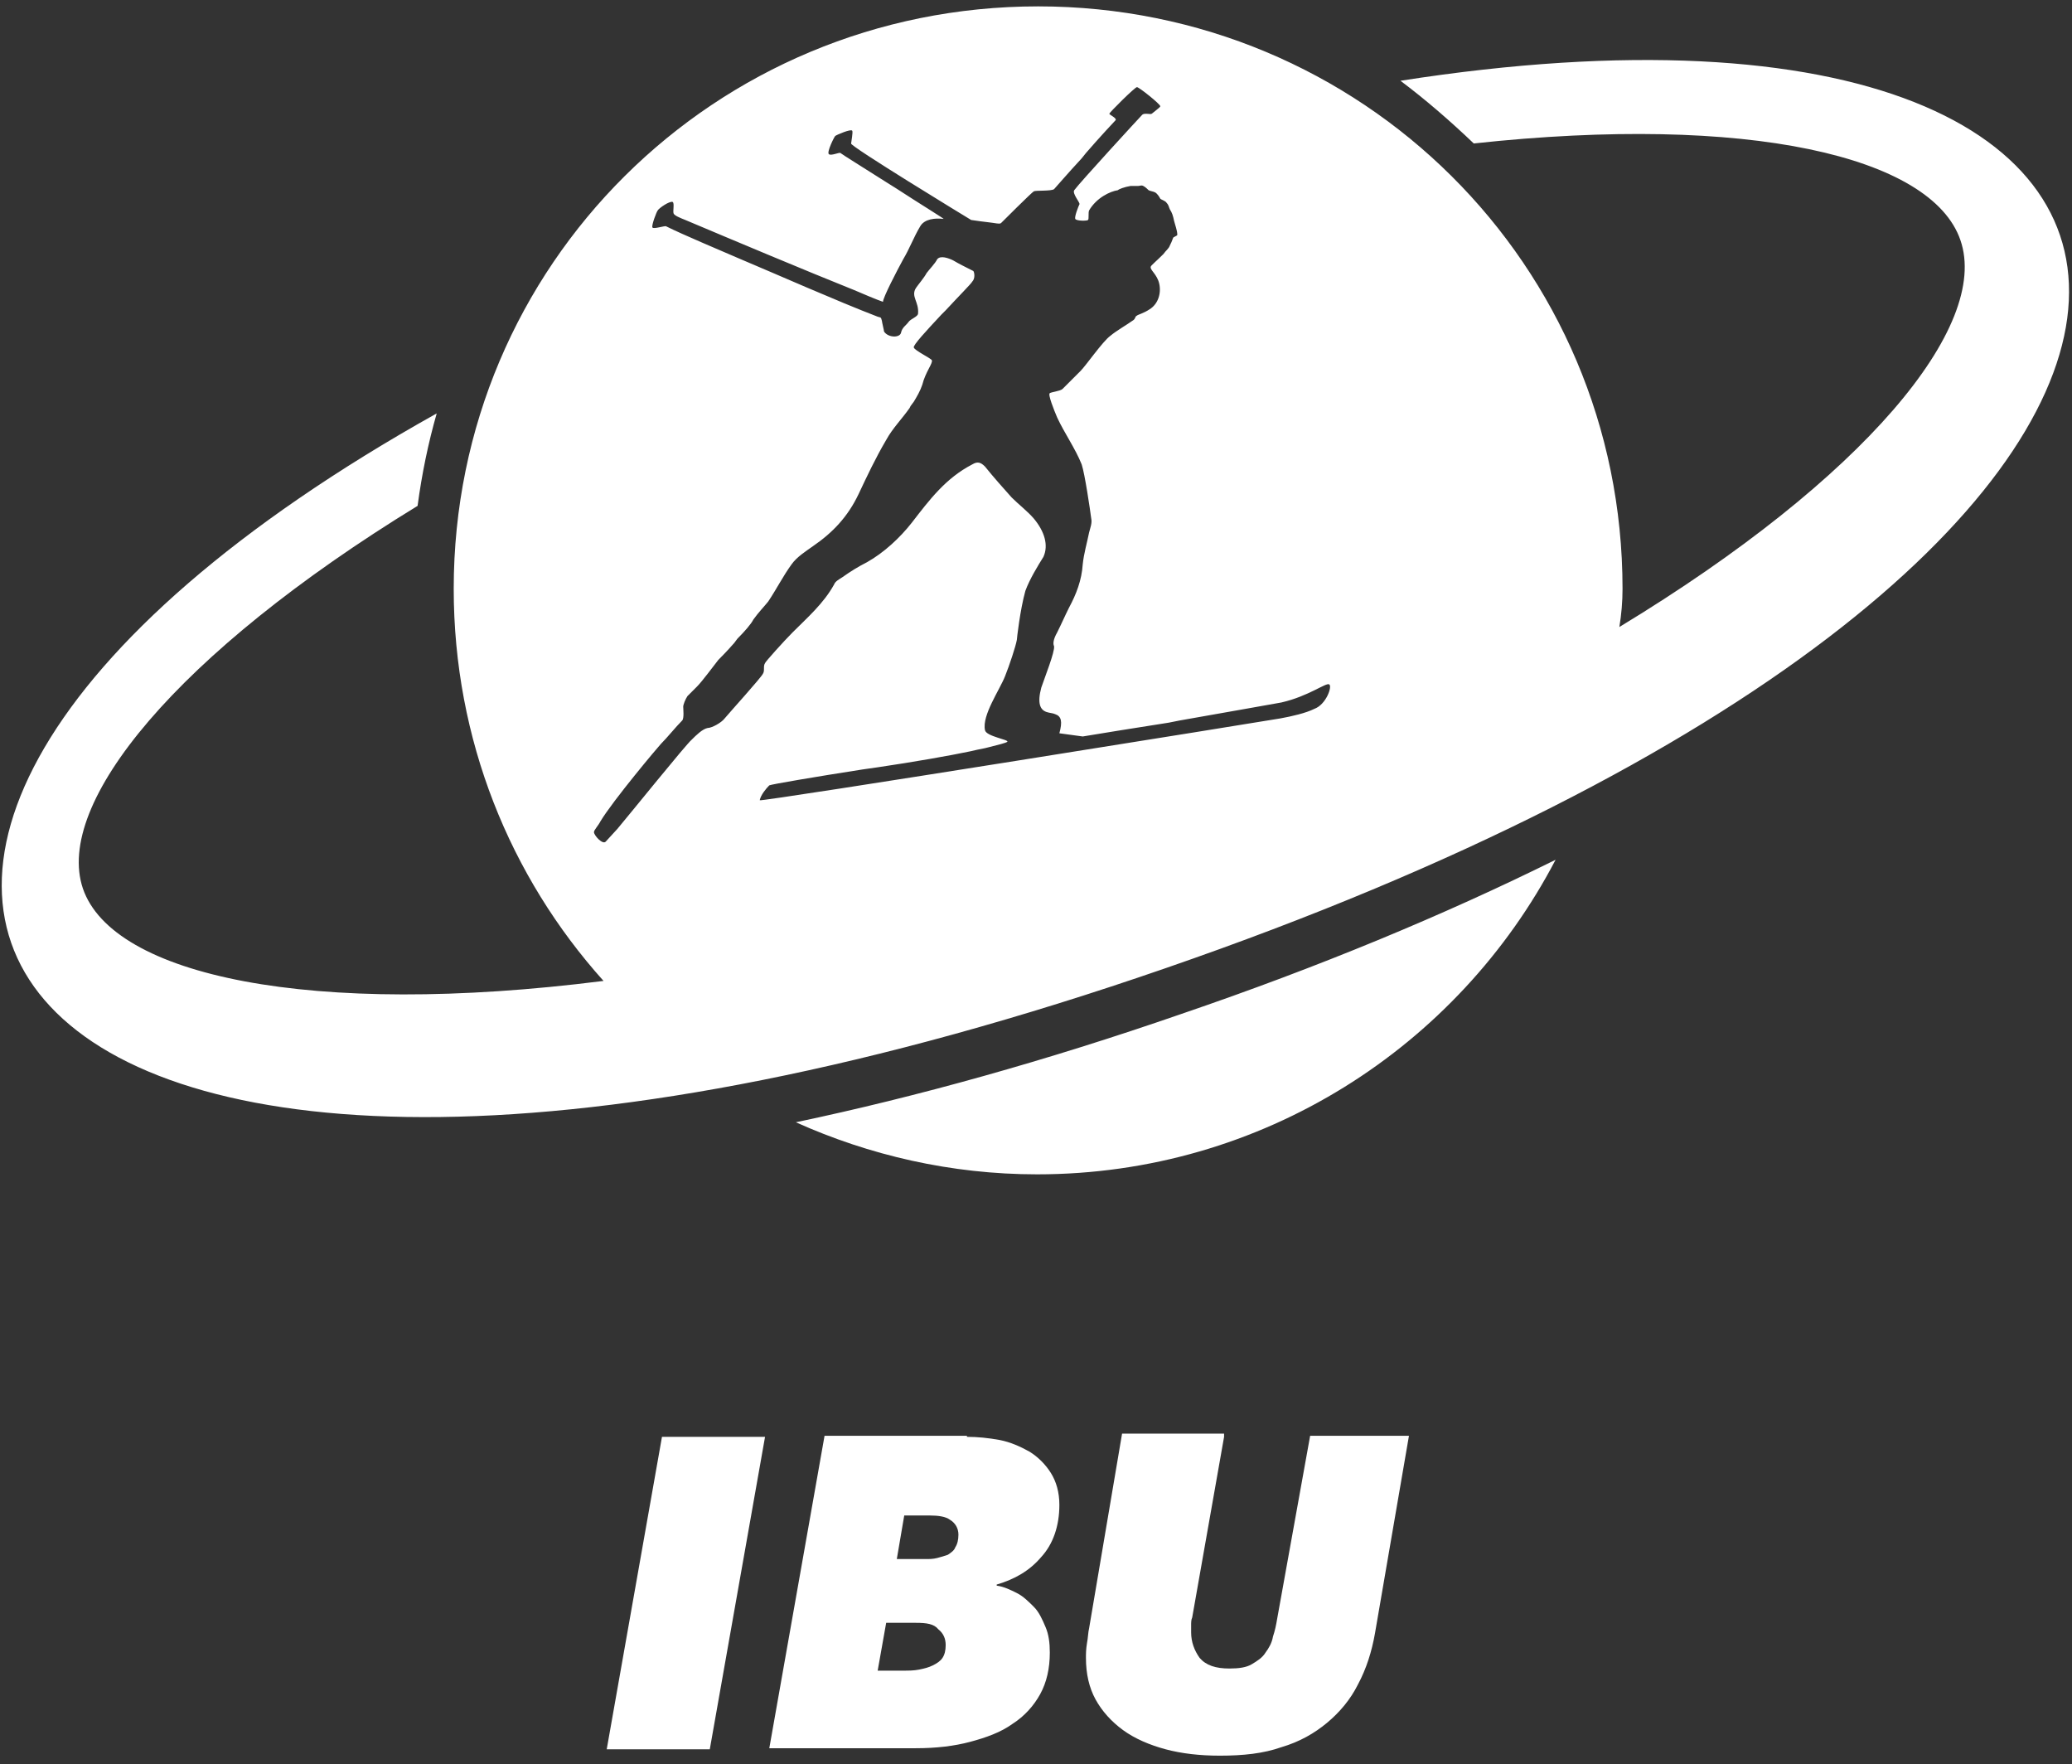<svg version="1.1" id="Layer_1" xmlns="http://www.w3.org/2000/svg" x="0" y="0" viewBox="0 0 195 166" style="enable-background:new 0 0 195 166" xml:space="preserve"><rect x="0" y="0" width="195" height="166" fill="#333333" stroke="none"/><style>.st0{fill-rule:evenodd;clip-rule:evenodd;fill:#fff}</style><g id="IBU-_x2013_-Brandbook"><g id="_x31_4" transform="translate(-1188 -751)"><g id="Logo-_x2F_-Flat" transform="translate(1188 751)"><path id="Combined-Shape" class="st0" d="m115.2 135.2-3 17c-.1.2-.1.5-.1.7v.7c0 .9.3 1.7.8 2.4.6.7 1.5 1 2.8 1 .9 0 1.6-.1 2.1-.4.5-.3 1-.6 1.3-1.1.3-.4.6-.9.7-1.5.2-.6.3-1.1.4-1.7l3.1-17.2h9.3l-3.2 18.6c-.3 1.7-.8 3.3-1.6 4.8-.7 1.4-1.7 2.6-2.9 3.6s-2.6 1.8-4.3 2.3c-1.7.6-3.6.8-5.8.8-1.9 0-3.6-.2-5.1-.6-1.5-.4-2.9-1-4-1.8s-2-1.8-2.6-2.9c-.6-1.1-.9-2.4-.9-3.9 0-.4 0-.8.1-1.4.1-.5.1-1 .2-1.4l3.1-18.3h9.6zm-24.2 0c1 0 2 .1 3.1.3 1 .2 1.9.6 2.8 1.1.8.5 1.5 1.2 2 2s.8 1.8.8 3c0 2-.6 3.7-1.7 4.9-1.1 1.3-2.5 2.1-4.2 2.6v.1c.7.1 1.3.4 1.9.7.6.3 1.1.8 1.6 1.3s.8 1.2 1.1 1.9c.3.7.4 1.5.4 2.4 0 1.5-.3 2.8-.9 3.9-.6 1.1-1.5 2.1-2.6 2.8-1.1.8-2.5 1.3-4 1.7-1.5.4-3.2.6-5.1.6H72.4l5.2-29.4H91zm-19 0-5.2 29.4h-9.7l5.2-29.4H72zm14.2 17.5h-2.8l-.8 4.5H85c.5 0 1 0 1.5-.1s.9-.2 1.3-.4.7-.4.9-.7c.2-.3.3-.7.3-1.2 0-.6-.2-1.1-.7-1.5-.4-.5-1.1-.6-2.1-.6zm1.3-10.1h-2.4l-.7 4.1h2.7c.4 0 .7 0 1.1-.1s.7-.2 1-.3c.3-.2.6-.4.7-.7.2-.3.3-.7.3-1.2 0-.6-.3-1.1-.8-1.4-.4-.3-1.1-.4-1.9-.4z"/><path id="Combined-Shape_00000147219825992851672760000002839267550234976954_" class="st0" d="M146.4 80.9c-9.2 17.6-27.6 29.6-48.8 29.6-8.1 0-15.8-1.8-22.7-4.9 11.4-2.4 23.6-5.8 36.3-10.2 12.9-4.4 24.7-9.3 35.2-14.5zM97.7.6c30.4 0 55 24.3 55 54.8 0 1.2-.1 2.4-.3 3.6 23.1-14 34.9-28.3 32.1-36.4-2.7-7.9-20-11.9-45.8-9.1-2.2-2.1-4.5-4.1-6.9-5.9 85.8-13.4 88.9 45.2-22.1 83.5-111 38.4-144.5-9.8-68.6-52.2-.8 2.8-1.4 5.7-1.8 8.7-22.7 13.9-34.2 28-31.5 36 2.8 8.2 21.4 12.2 49 8.7-8.8-9.8-14.1-22.7-14.1-36.9C42.7 24.9 67.3.6 97.7.6zm9.3 7.6c-.2 0-2.6 2.4-2.6 2.5 0 .1.7.4.6.6-.1.1-1.5 1.6-2.8 3.1l-.4.5c-1.3 1.4-2.5 2.8-2.6 2.9-.3.2-1.7.1-1.9.2-.2.1-3 2.9-3.1 3-.2.1-.4 0-1.3-.1s-1.4-.2-1.5-.2c-.5-.3-11.5-7-11.3-7.2 0-.1.2-1.1.1-1.2-.1-.2-1.5.4-1.6.5-.1.1-.8 1.5-.6 1.7.2.2 1-.2 1.1-.1.1.1 2.2 1.4 4.4 2.8l.8.5c2.3 1.5 4.6 2.9 4.5 2.9-.8-.1-1.8 0-2.2.7-.6 1-1 2.1-1.6 3.1-.6 1.1-1.9 3.6-1.9 4-.6-.2-2-.8-2.7-1.1-4.5-1.8-11.4-4.7-15.9-6.6-.5-.2-1-.4-1.1-.6-.1-.2.1-1-.1-1.1-.3-.1-1.3.6-1.4.8-.1.1-.6 1.4-.5 1.6.1.2 1.2-.2 1.3-.1 1.6.8 5.2 2.3 6.8 3 3.8 1.6 9.2 4 13.1 5.5.3.1.3 0 .4.4 0 .1.2.9.2 1 .4.6 1.5.6 1.6.1.1-.5.5-.7.7-1 .2-.3.9-.5.9-.8.1-1.1-.7-1.6-.2-2.4.2-.3.8-1 1-1.4.3-.4.8-.9 1-1.3.3-.4 1.1-.1 1.5.1.5.3 1.3.7 1.9 1 .1.1.2.7-.1 1-.1.2-1.3 1.4-2.5 2.7l-.4.4c-1.4 1.5-2.7 2.9-2.6 3.1.1.3 1.6 1 1.7 1.2.1.3-.6 1.1-.9 2.3-.2.6-.5 1.1-.8 1.6l-.3.4-.1.2c-.7 1-1.6 1.9-2.2 3-1 1.7-1.8 3.4-2.6 5.1-1 2.1-2.4 3.6-4.3 4.9-.7.5-1.5 1-2 1.7-.8 1.1-1.4 2.3-2.2 3.5-.4.5-.9 1-1.4 1.7-.2.4-.8 1.1-1.5 1.8l-.3.4c-.7.8-1.3 1.4-1.5 1.6-.4.5-1.5 2-2 2.5l-.9.9c-.2.3-.4.8-.4 1 0 .2.1 1.1-.1 1.3-.6.6-1.4 1.6-2 2.2-.2.2-4.5 5.3-5.7 7.3-.2.4-.6.8-.6 1 0 .3.8 1.2 1.1.9.1-.1 1-1.1 1.1-1.2 1.1-1.3 6.5-8 7-8.4.4-.4 1-1 1.5-1.1.4 0 1.3-.5 1.6-.9.5-.6 3.4-3.8 3.6-4.2.2-.3 0-.7.2-1 0-.1 1.8-2.1 2.6-2.9 1.4-1.4 2.9-2.7 3.9-4.5.1-.3.5-.5.8-.7.7-.5 1.5-1 2.3-1.4 1.6-.9 3.1-2.3 4.2-3.7 1.7-2.2 3.2-4.2 5.7-5.5.5-.3.8-.2 1.2.2.8 1 1.7 2 2.5 2.9.7.7 1.5 1.3 2.1 2 1 1.2 1.4 2.5.9 3.6-.5.8-1.3 2.1-1.7 3.2-.5 1.8-.8 4.5-.8 4.6-.1.6-.7 2.4-1.1 3.4-.5 1.3-2.2 3.7-1.9 5.1.1.6 2.3.9 2.1 1.1-.1.1-.9.3-1.7.5l-.4.1c-.5.1-1 .2-1.4.3-1.9.4-5.3 1-8.7 1.5l-.7.1-.7.1c-4.5.7-8.6 1.4-8.8 1.5-.3.3-.8.9-.9 1.4 0 .2 47.9-7.5 49-7.7 1.1-.2 2.4-.5 3.2-.9 1.1-.4 1.7-2.1 1.4-2.3-.3-.2-1.9 1.1-4.5 1.7-.6.1-5 .9-9.6 1.7l-1 .2c-3.2.5-6.3 1-8.1 1.3-.7-.1-1.5-.2-2.2-.3.3-1.1.2-1.6-.4-1.8-.2-.1-.5-.1-.8-.2-.6-.2-.9-.8-.5-2.3.3-.9 1.3-3.4 1.2-3.9-.1-.2-.1-.6.3-1.3.4-.8.7-1.5 1.1-2.3.7-1.3 1.2-2.6 1.3-4.1.1-1 .4-2 .6-3 .1-.4.3-.9.2-1.3-.1-.8-.6-4.2-.9-5.1-.6-1.5-1.6-2.9-2.3-4.4-.3-.7-.9-2.2-.7-2.3.1-.1 1-.2 1.2-.4l1.7-1.7c.5-.5 2.1-2.8 2.8-3.3.6-.5 1.5-1 2.2-1.5.2-.2.1-.3.3-.4.1-.1.6-.2 1.2-.6.8-.5 1.1-1.5.9-2.4-.2-.9-.9-1.3-.8-1.6 0-.1.5-.5 1.2-1.2.2-.3.5-.5.6-.8.1-.2.2-.4.3-.7 0-.1.4-.2.4-.3 0-.4-.2-.9-.3-1.3-.1-.5-.2-.8-.4-1.1-.1-.2-.1-.4-.3-.6-.1-.2-.5-.3-.6-.4-.1-.2-.3-.5-.5-.6-.2-.1-.4-.1-.6-.2-.1-.1-.3-.3-.5-.4-.2-.1-.3 0-.5 0h-.7c-.6.1-1.1.3-1.2.4-.7.1-2 .7-2.7 1.9-.1.2 0 .8-.1.9-.1.1-1.1.1-1.2-.1-.1-.2.3-1.2.4-1.4 0-.2-.7-1-.5-1.3.5-.7 6.2-6.9 6.4-7.1.2-.2.8 0 .9-.1.1-.1.8-.6.8-.7 0-.2-2-1.8-2.2-1.8z"/></g></g></g></svg>